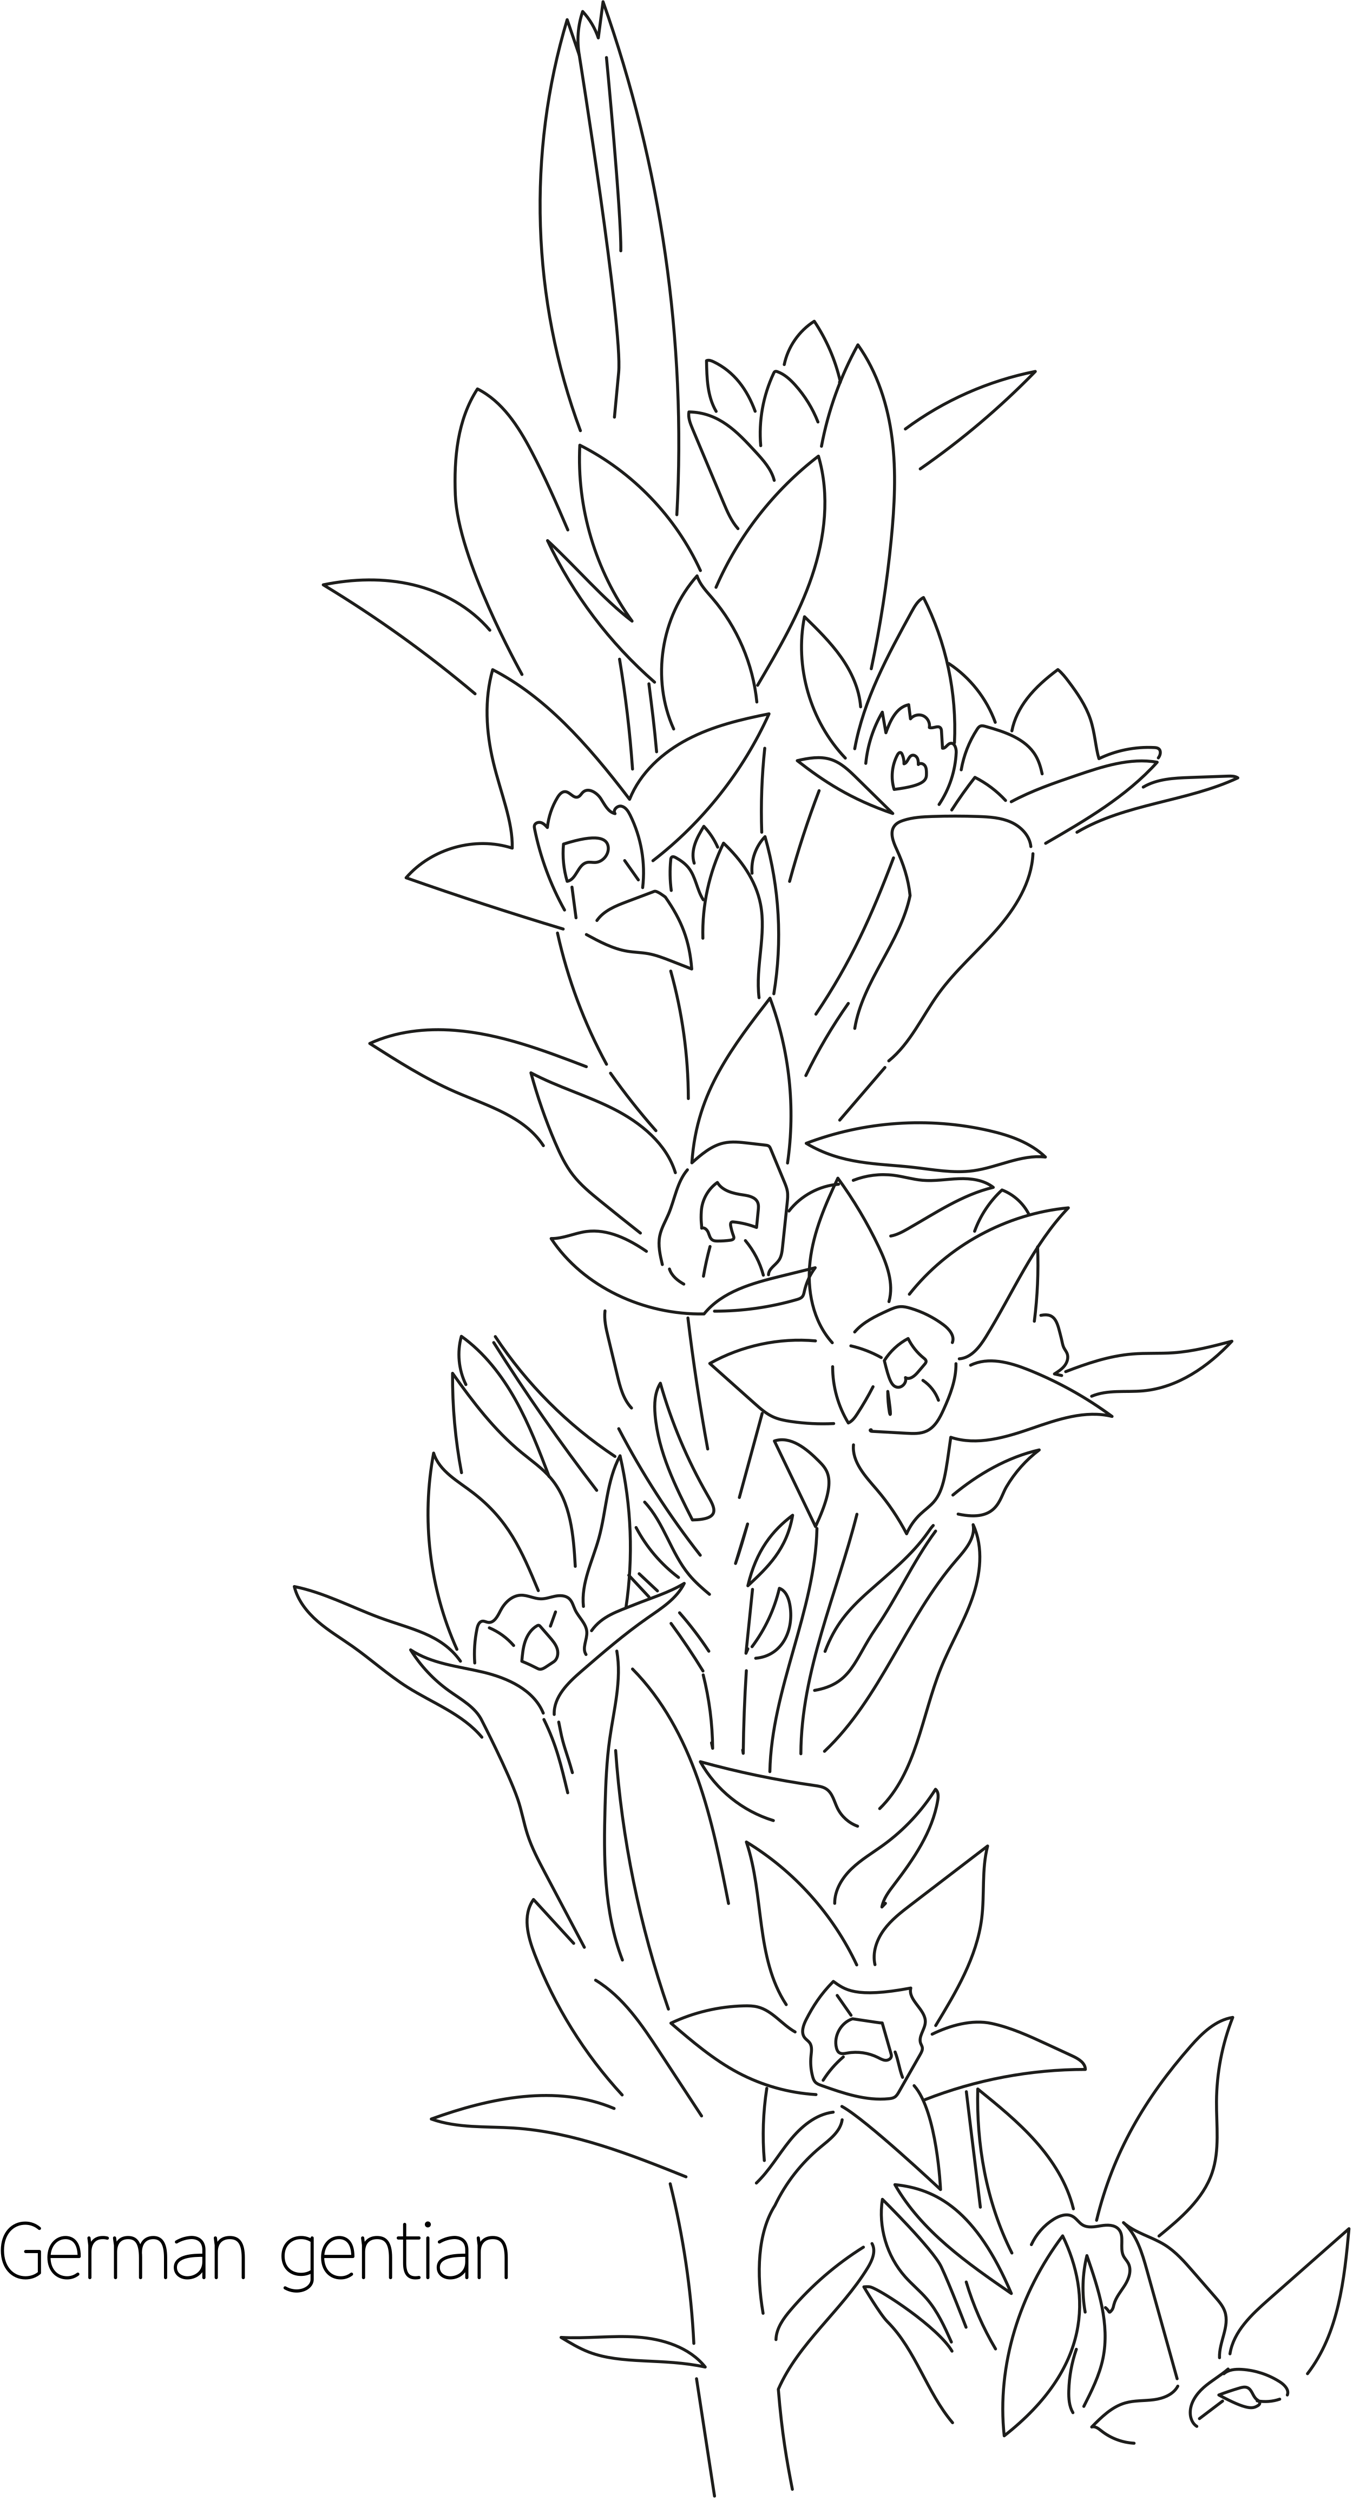 <svg width="498" height="920" viewBox="0 0 498 920" fill="none" xmlns="http://www.w3.org/2000/svg">
<path d="M14.507 819.969C13.058 818.713 11.203 818.025 9.286 818.033C4.68 818.033 0.896 821.67 0.896 828.065C0.896 834.43 4.68 838.156 9.374 838.156C11.31 838.156 13.099 837.54 14.507 836.337V828.476H9.462" stroke="black" stroke-width="1.172" stroke-linecap="round" stroke-linejoin="round"/>
<path d="M28.646 836.806C27.508 837.695 26.101 838.171 24.657 838.155C20.961 838.155 18.027 835.369 18.027 830.646C18.027 826.041 20.873 823.342 24.099 823.342C26.329 823.342 29.145 824.603 29.145 830.294H18.027" stroke="black" stroke-width="1.172" stroke-linecap="round" stroke-linejoin="round"/>
<path d="M32.753 823.49L33.076 826.16V838.069M33.076 828.712C33.076 825.368 34.836 823.344 37.769 823.344C38.353 823.328 38.936 823.397 39.5 823.549" stroke="black" stroke-width="1.172" stroke-linecap="round" stroke-linejoin="round"/>
<path d="M42.169 823.49L42.521 826.16V838.069M42.521 828.682C42.521 825.309 44.164 823.344 47.156 823.344C50.001 823.344 51.732 825.104 51.732 830.677V838.069M51.673 828.8C51.673 825.456 53.404 823.344 56.425 823.344C59.182 823.344 60.942 825.162 60.942 830.736V838.069" stroke="black" stroke-width="1.172" stroke-linecap="round" stroke-linejoin="round"/>
<path d="M64.96 824.956C66.616 823.966 68.49 823.402 70.416 823.313C73.144 823.313 75.051 824.78 75.051 827.889V838.068M74.993 829.854C71.238 829.825 64.55 829.972 64.55 834.342C64.55 836.806 66.662 838.156 68.95 838.156C71.795 838.156 75.051 836.278 75.051 832.23" stroke="black" stroke-width="1.172" stroke-linecap="round" stroke-linejoin="round"/>
<path d="M79.275 823.49L79.598 826.13V838.069M79.598 828.682C79.598 825.309 81.417 823.344 84.585 823.344C87.694 823.344 89.542 825.162 89.542 830.736V838.069" stroke="black" stroke-width="1.172" stroke-linecap="round" stroke-linejoin="round"/>
<path d="M114.886 823.487V838.741C114.886 841.175 112.246 842.994 109.166 842.994C107.683 842.988 106.226 842.593 104.942 841.85M114.857 824.573C113.65 823.745 112.214 823.315 110.75 823.341C107.172 823.341 104.18 825.834 104.18 830.146C104.18 834.458 107.113 836.893 110.78 836.893C112.305 836.893 113.772 836.482 114.886 835.661" stroke="black" stroke-width="1.172" stroke-linecap="round" stroke-linejoin="round"/>
<path d="M129.376 836.806C128.238 837.695 126.832 838.171 125.387 838.155C121.691 838.155 118.758 835.369 118.758 830.646C118.758 826.041 121.603 823.342 124.83 823.342C127.059 823.342 129.875 824.603 129.875 830.294H118.758" stroke="black" stroke-width="1.172" stroke-linecap="round" stroke-linejoin="round"/>
<path d="M133.483 823.49L133.806 826.13V838.069M133.806 828.682C133.806 825.309 135.625 823.344 138.793 823.344C141.902 823.344 143.75 825.162 143.75 830.736V838.069" stroke="black" stroke-width="1.172" stroke-linecap="round" stroke-linejoin="round"/>
<path d="M148.943 818.502V832.729C148.943 836.484 150.234 838.156 152.903 838.156C153.346 838.154 153.787 838.114 154.223 838.038M146.597 823.489H154.223" stroke="black" stroke-width="1.172" stroke-linecap="round" stroke-linejoin="round"/>
<path d="M157.478 823.49V838.069M157.449 819.032C157.156 819.032 156.95 818.797 156.95 818.504C156.95 818.21 157.185 817.976 157.478 817.976C157.772 817.976 158.006 818.21 158.006 818.504C158.006 818.797 157.801 819.002 157.508 819.032" stroke="black" stroke-width="1.172" stroke-linecap="round" stroke-linejoin="round"/>
<path d="M161.731 824.956C163.386 823.966 165.261 823.402 167.187 823.313C169.915 823.313 171.822 824.78 171.822 827.889V838.068M171.763 829.854C168.008 829.825 161.32 829.972 161.32 834.342C161.32 836.806 163.432 838.156 165.72 838.156C168.566 838.156 171.822 836.278 171.822 832.23" stroke="black" stroke-width="1.172" stroke-linecap="round" stroke-linejoin="round"/>
<path d="M176.046 823.49L176.369 826.13V838.069M176.369 828.682C176.369 825.309 178.187 823.344 181.355 823.344C184.465 823.344 186.313 825.162 186.313 830.736V838.069" stroke="black" stroke-width="1.172" stroke-linecap="round" stroke-linejoin="round"/>
<path d="M213.629 158.477C195.696 110.376 193.958 56.397 208.758 7.24L213.212 20.287C212.276 14.914 212.707 9.393 214.465 4.231C217.051 7.024 219.013 10.336 220.221 13.947C220.801 9.509 221.384 5.073 221.966 0.637C243.351 60.944 252.641 125.509 249.125 189.399M207.789 334.858C202.603 325.534 198.887 315.466 196.77 305.009C196.688 304.593 196.606 304.16 196.717 303.75C196.977 302.797 198.212 302.402 199.157 302.697C200.1 302.993 200.808 303.76 201.469 304.496C201.881 300.585 203.152 296.814 205.19 293.452C205.841 292.38 206.796 291.236 208.048 291.305C209.77 291.405 211.005 293.79 212.654 293.282C213.534 293.012 213.954 292.032 214.65 291.429C216.632 289.718 219.694 291.656 221.128 293.848C222.56 296.041 223.818 298.829 226.378 299.385C225.42 298.136 227.225 296.302 228.758 296.656C230.292 297.009 231.236 298.52 231.937 299.929C236.021 308.189 237.622 317.456 236.545 326.606" stroke="#1D1D1B" stroke-width="1.1" stroke-linecap="round" stroke-linejoin="round"/>
<path d="M207.411 310.59C206.985 315.202 207.444 319.853 208.763 324.293C212.161 323.693 212.649 318.146 216.007 317.36C217.009 317.125 218.055 317.393 219.083 317.349C221.965 317.224 224.359 314.206 223.829 311.374C223.297 308.54 219.973 306.596 207.411 310.59Z" stroke="#1D1D1B" stroke-width="1.1" stroke-linecap="round" stroke-linejoin="round"/>
<path d="M240.33 316.709C258.699 302.545 273.517 283.807 283.059 262.664C272.779 264.7 262.443 267.159 253.153 272.011C243.863 276.864 235.606 284.377 231.737 294.117C215.727 273.083 200.385 256.257 181.337 246.417C178.194 257.475 178.915 269.344 181.587 280.525C184.257 291.707 188.806 302.335 188.534 312.077C174.909 307.668 158.845 312.157 149.475 322.988C168.603 329.718 187.882 336.007 207.298 341.851M215.827 343.877C220.629 346.483 225.545 349.129 230.935 350.019C233.443 350.432 236.006 350.455 238.509 350.897C241.483 351.424 244.319 352.531 247.133 353.631L254.601 356.551C253.798 346.089 250.918 338.711 244.906 330.111C244.906 330.111 241.791 327.624 240.834 327.984L230.713 331.797C226.595 333.349 222.223 335.091 219.713 338.707M174.855 255.289C157.314 240.477 138.632 227.07 118.983 215.193C129.877 212.972 141.258 212.612 152.073 215.192C162.885 217.772 173.106 223.412 180.293 231.893M240.925 251.011C224.35 236.544 210.941 218.812 201.535 198.924C212.383 208.952 221.935 220.379 232.649 228.544C219.135 209.991 212.225 186.728 213.417 163.807C232.838 173.604 248.765 190.16 257.801 209.945" stroke="#1D1D1B" stroke-width="1.1" stroke-linecap="round" stroke-linejoin="round"/>
<path d="M247.962 268.241C239.669 249.939 243.189 226.895 256.565 211.901C257.598 215.092 260.034 217.591 262.219 220.136C271.373 230.805 277.162 244.319 278.569 258.307" stroke="#1D1D1B" stroke-width="1.1" stroke-linecap="round" stroke-linejoin="round"/>
<path d="M263.546 216.112C271.767 197.185 284.872 180.405 301.243 167.841C305.491 182.208 303.67 197.822 298.868 212.012C294.068 226.204 286.431 239.236 278.847 252.156M284.967 176.75C283.904 172.624 280.916 169.31 278.028 166.177C271.424 159.014 264.688 151.742 253.582 151.577C253.214 153.686 254.059 155.8 254.886 157.774C258.671 166.801 262.456 175.828 266.255 184.85C267.692 188.266 269.174 191.744 271.626 194.524M302.363 164.205C304.808 151.131 309.332 138.532 315.763 126.889C322.955 136.969 326.815 149.148 328.362 161.432C329.907 173.718 329.24 186.177 328.038 198.501C326.477 214.485 324.023 230.37 320.687 246.08M316.77 260.084C316.271 253.44 313.374 247.157 309.523 241.722C305.67 236.286 300.879 231.597 296.115 226.941C292.414 245.33 298.204 265.37 311.142 278.953M314.602 275.506C317.858 257.529 326.759 241.15 335.532 225.125C336.644 223.094 337.864 220.954 339.91 219.872C348.24 236.304 352.211 254.925 351.31 273.326M328.61 299.333C324.17 294.973 319.735 290.61 315.296 286.249C312.492 283.492 309.542 280.645 305.796 279.449C301.823 278.178 297.511 278.942 293.45 279.89C302.986 287.361 313.116 294.068 328.61 299.333Z" stroke="#1D1D1B" stroke-width="1.1" stroke-linecap="round" stroke-linejoin="round"/>
<path d="M318.669 280.884C319.325 274.242 321.401 267.819 324.757 262.051L326.077 269.628C327.633 265.249 329.904 260.221 334.464 259.316L335.124 264.503C336.217 263.149 338.261 262.669 339.841 263.396C341.421 264.121 342.388 265.985 342.072 267.695C343.405 268.211 345.252 266.756 346.174 267.848C346.473 268.203 346.516 268.7 346.542 269.161L346.909 275.321C348.078 275.448 348.676 273.765 349.826 273.525C351.33 273.212 352.022 275.344 351.952 276.88C351.627 283.715 349.447 290.332 345.645 296.021" stroke="#1D1D1B" stroke-width="1.1" stroke-linecap="round" stroke-linejoin="round"/>
<path d="M301.493 290.941C297.309 301.877 293.681 313.018 290.624 324.321M328.875 315.67C320.701 337.268 313.18 354.008 300.308 373.177M329.108 290.479C327.817 286.296 328.267 281.604 330.332 277.743C330.581 277.273 331.045 276.743 331.541 276.936C331.797 277.036 331.945 277.304 332.056 277.556C332.543 278.649 332.775 279.856 332.731 281.053C334.192 280.699 334.297 278.248 335.763 277.912C336.531 277.736 337.313 278.296 337.656 279.005C338 279.713 338.008 280.531 338.011 281.316C338.644 280.625 339.888 280.965 340.424 281.733C340.961 282.503 340.992 283.503 341.004 284.44C341.033 286.711 341.063 288.981 329.108 290.48V290.479Z" stroke="#1D1D1B" stroke-width="1.1" stroke-linecap="round" stroke-linejoin="round"/>
<path d="M379.426 311.509C379.01 307.468 375.783 304.145 372.07 302.498C368.355 300.85 364.194 300.586 360.133 300.445C354.45 300.248 348.762 300.245 343.079 300.436C339.526 300.556 335.93 300.758 332.55 301.858C331.321 302.258 330.077 302.813 329.271 303.824C327.354 306.229 328.743 309.729 330.034 312.522C332.475 317.806 334.345 323.354 334.975 329.536C331.395 346.9 317.486 360.918 314.617 378.414M327.131 390.365C335.154 383.844 339.431 373.905 345.505 365.538C351.705 357 359.822 350.062 366.777 342.125C373.731 334.19 379.714 324.67 380.201 314.129M372.21 295.012C379.807 290.914 388.019 288.112 396.189 285.326C405.801 282.05 415.914 278.729 425.918 280.464C414.55 293.093 399.575 301.806 384.863 310.309M350.311 298.044C352.962 293.91 355.81 289.904 358.841 286.038C363.076 288.175 366.893 291.054 370.111 294.54M353.798 283.265C354.713 277.957 356.7 272.892 359.638 268.378C359.946 267.906 360.291 267.418 360.811 267.2C361.417 266.946 362.106 267.121 362.739 267.298C369.783 269.272 377.509 271.752 381.207 278.06C382.41 280.11 383.083 282.426 383.587 284.748M372.45 268.926C373.282 264.621 375.343 260.572 378.021 257.076C381.193 252.936 385.202 249.512 389.373 246.38C390.923 247.654 392.171 249.252 393.379 250.856C396.57 255.089 399.609 259.538 401.317 264.557C403.023 269.576 403.277 275.281 404.49 279.162C410.813 276.123 417.796 274.714 424.802 275.064C425.382 275.093 425.999 275.148 426.461 275.5C427.461 276.261 427.126 277.89 426.347 278.878M349.234 244.158C357.054 249.282 363.122 257.009 366.322 265.786M420.798 289.624C425.902 286.589 432.119 286.297 438.053 286.085L451.893 285.59C453.167 285.545 454.538 285.524 455.606 286.225C436.681 295.084 414.367 295.576 396.397 306.238M205.197 343.322C208.923 360.181 214.998 376.434 223.242 391.605M246.883 357.32C251.141 372.593 253.318 388.371 253.358 404.226M281.485 275.329C280.389 285.59 280.017 295.916 280.373 306.229M228.035 242.553C230.268 255.945 231.862 269.436 232.813 282.98M192.126 248.177C191.181 246.42 168.526 205.75 167.593 182.101C167.062 168.58 168.347 154.441 175.746 143.112C184.902 147.705 190.778 156.872 195.551 165.937C200.526 175.384 204.805 185.177 208.997 194.997M333.237 157.85C347.416 147.341 363.751 140.111 381.063 136.681C368.127 149.964 353.944 161.971 338.707 172.537M280.001 163.986C279.217 154.837 280.86 145.644 284.765 137.333C284.881 137.09 285.013 136.83 285.254 136.712C285.526 136.578 285.851 136.666 286.137 136.766C288.719 137.686 290.819 139.602 292.653 141.64C296.253 145.643 299.103 150.263 301.066 155.277M288.662 134.145C290.009 127.641 294.093 121.749 299.709 118.204C304.212 124.932 307.45 132.424 309.266 140.314C309.306 140.488 309.319 140.716 309.163 140.796C309.003 140.877 308.907 140.505 309.074 140.566M263.594 151.37C260.343 145.852 260.153 139.12 260.051 132.714C260.877 132.361 261.819 132.72 262.629 133.108C270.287 136.777 275.015 143.368 277.947 151.338M238.845 251.621C240.109 261.757 240.754 266.453 241.674 276.628M258.709 345.232C258.383 333.126 260.993 321.122 266.314 310.245C272.773 316.314 278.175 323.904 279.905 332.596C282.158 343.92 277.989 355.657 279.385 367.121" stroke="#1D1D1B" stroke-width="1.1" stroke-linecap="round" stroke-linejoin="round"/>
<path d="M276.805 321.32C276.388 316.429 278.176 311.392 281.583 307.857C286.91 326.657 288.018 346.402 284.828 365.68M258.844 331.085C256.484 327.424 256.127 322.662 253.4 319.265C252.144 317.702 250.463 316.534 248.712 315.562C248.241 315.3 247.608 315.065 247.208 315.425C246.965 315.641 246.915 315.994 246.883 316.318C246.505 320.093 246.568 323.898 247.068 327.658M255.517 317.62C254.768 315.326 255.033 312.796 255.804 310.508C256.573 308.221 257.82 306.129 259.057 304.056C261.181 306.304 262.905 308.899 264.155 311.728M289.871 427.953C292.837 407.617 290.595 386.544 283.415 367.286C276.74 375.913 270.037 384.584 264.744 394.122C259.451 403.661 255.581 414.178 254.661 427.881C258.133 424.797 261.819 421.6 266.355 420.596C269.324 419.94 272.412 420.288 275.433 420.636C277.543 420.881 279.652 421.126 281.76 421.369C282.211 421.422 282.689 421.486 283.04 421.773C283.343 422.021 283.503 422.397 283.653 422.758L288.643 434.79C289.123 435.949 289.607 437.12 289.808 438.356C290.041 439.781 289.888 441.238 289.737 442.674L288.027 458.901C287.853 460.55 287.653 462.27 286.737 463.652C285.484 465.541 282.937 466.788 282.864 469.052M253.023 430.45C249.167 434.969 248.389 441.273 246.063 446.741C244.932 449.404 243.4 451.938 242.833 454.777C242.137 458.261 242.964 461.849 243.785 465.306" stroke="#1D1D1B" stroke-width="1.1" stroke-linecap="round" stroke-linejoin="round"/>
<path d="M248.584 431.509C245.313 420.869 235.929 413.186 226.011 408.133C216.089 403.077 205.247 399.997 195.42 394.762C197.787 403.487 200.759 412.037 204.313 420.35C206.121 424.577 208.1 428.777 210.924 432.401C213.721 435.994 217.268 438.922 220.801 441.797C225.738 445.814 230.709 449.79 235.712 453.724M237.931 460.436C231.364 455.942 223.657 452.094 215.772 453.156C211.409 453.742 207.26 455.81 202.859 455.737C214.712 473.644 237.173 483.908 259.14 483.476C265.86 475.166 276.995 472.148 287.371 469.596L300.051 466.477C298.114 469.051 296.753 472.011 296.059 475.157C295.907 475.844 295.773 476.572 295.325 477.117C294.816 477.734 294 477.997 293.229 478.217C283.396 481.049 273.212 482.477 262.979 482.46M258.141 445.605C258.416 441.464 260.647 437.494 264.043 435.106C265.903 438.226 269.921 439.166 273.517 439.686C275.608 439.988 278.069 440.509 278.885 442.457C279.271 443.377 279.179 444.414 279.081 445.406L278.463 451.657C275.718 450.595 272.843 449.909 269.915 449.618C269.727 449.6 269.531 449.584 269.355 449.652C268.847 449.852 268.84 450.562 268.944 451.101C269.177 452.32 269.513 453.52 269.948 454.684C270.064 454.992 270.187 455.332 270.081 455.644C269.919 456.129 269.321 456.284 268.815 456.352C267.232 456.567 265.637 456.667 264.04 456.652C263.44 456.646 262.813 456.617 262.297 456.313C261.355 455.762 261.109 454.549 260.704 453.536C260.297 452.522 259.26 451.484 258.263 451.928C258.329 450.724 257.883 449.498 258.141 445.605Z" stroke="#1D1D1B" stroke-width="1.1" stroke-linecap="round" stroke-linejoin="round"/>
<path d="M246.41 466.949C247.198 469.446 249.402 471.229 251.69 472.504M261.346 458.664C260.363 462.267 259.555 465.915 258.925 469.596M274.362 456.493C277.463 460.204 279.716 464.547 280.965 469.218M229.926 316.661L234.953 323.773M210.526 326.429L212.018 337.717M215.81 392.502C200.103 386.492 184.123 380.418 167.354 379.129C156.729 378.309 145.783 379.506 136.101 383.957C146.286 390.442 156.522 396.954 167.594 401.77C179.395 406.901 192.99 410.77 200.001 421.565M224.715 394.894C229.896 402.246 235.473 409.309 241.422 416.053M309.077 412.162L325.718 392.792M296.607 395.765C301.09 386.509 306.316 377.632 312.234 369.22M327.206 478.945C329.079 472.242 326.465 465.157 323.479 458.87C319.251 449.97 314.2 441.484 308.394 433.522C303.789 443.222 299.439 453.253 298.185 463.917C296.927 474.582 299.146 486.104 306.338 494.077M334.709 476.234C348.842 458.321 370.506 446.552 393.226 444.444C380.179 458.01 372.794 475.884 362.889 491.889C360.566 495.641 357.479 499.681 353.077 499.996M300.149 493.394C286.742 492.194 272.994 495.133 261.247 501.704L277.818 516.473C279.847 518.282 281.914 520.116 284.374 521.269C286.493 522.262 288.822 522.713 291.138 523.053C296.343 523.817 301.61 524.072 306.865 523.813M314.143 531.65C313.561 537.997 318.574 543.273 322.717 548.117C326.983 553.103 330.668 558.557 333.701 564.376C334.886 561.647 336.61 559.185 338.77 557.138C340.359 555.636 342.173 554.365 343.623 552.729C347.522 548.334 348.166 541.369 349.953 528.868C359.583 532.066 370.058 528.934 379.651 525.625C389.243 522.316 399.465 518.769 409.318 521.193C399.785 514.157 389.388 508.373 378.383 503.982C371.617 501.284 363.797 499.162 357.245 502.345M306.471 502.888C306.462 510.191 308.46 517.356 312.247 523.601C313.723 522.924 314.711 521.518 315.594 520.157C317.675 516.957 319.594 513.655 321.343 510.262M313.171 495.228C317.086 496.124 320.853 497.572 324.359 499.529" stroke="#1D1D1B" stroke-width="1.1" stroke-linecap="round" stroke-linejoin="round"/>
<path d="M314.586 490.121C317.765 486.414 322.351 484.274 326.791 482.241C328.259 481.57 329.771 480.888 331.382 480.8C332.638 480.73 333.882 481.026 335.086 481.384C339.47 482.675 343.589 484.735 347.253 487.468C349.361 489.041 351.506 491.561 350.535 494.006M351.863 501.781C351.937 507.666 349.735 513.328 347.306 518.688C345.898 521.794 344.187 525.081 341.109 526.548C338.817 527.641 336.157 527.522 333.621 527.382L320.969 526.678C320.695 526.665 320.357 526.598 320.283 526.336C320.21 526.07 320.777 525.965 320.691 526.226" stroke="#1D1D1B" stroke-width="1.1" stroke-linecap="round" stroke-linejoin="round"/>
<path d="M339.704 507.93C342.341 509.694 344.345 512.256 345.42 515.241M222.68 482.353C222.3 485.582 223.065 488.825 223.826 491.986L227.173 505.909C228.22 510.264 229.378 514.829 232.442 518.096M227.741 525.705C236.282 542.12 246.327 557.707 257.748 572.266M217.732 600.041C221.598 594.602 227.278 592.977 233.466 590.477C239.653 587.976 246.142 586.082 251.848 582.62C249.088 588.233 243.48 591.761 238.349 595.336C229.781 601.309 221.866 608.154 213.969 614.986C209.069 619.226 203.745 624.388 203.988 630.861M199.957 630.361C196.41 621.741 186.77 617.404 177.696 615.265C168.622 613.125 158.918 612.221 151.136 607.089C154.804 612.97 159.588 618.077 165.217 622.121C169.753 625.374 175.068 628.201 177.444 633.253C177.444 633.253 187.07 651.937 190.556 661.994C192.032 666.25 192.765 670.733 194.152 675.02C195.74 679.925 198.16 684.513 200.569 689.073L215.076 716.533M168.173 606.896C158.08 584.442 155.045 558.876 159.608 534.682C161.701 541.402 168.669 545.052 174.226 549.366C187.124 559.377 191.872 570.205 198.13 585.285M326.768 511.994C326.752 514.543 326.954 517.089 327.372 519.604C327.577 520.822 328.325 522.377 326.768 511.994ZM325.498 500.656C327.647 497.22 330.667 494.415 334.25 492.524C335.626 495.328 337.602 497.795 340.038 499.75C340.408 500.045 340.822 500.388 340.86 500.862C340.897 501.304 340.593 501.69 340.305 502.028L337.758 505.014C336.605 506.365 334.781 507.844 333.274 506.902C333.841 508.654 332.122 510.702 330.297 510.449C328.141 510.15 327.185 507.596 325.498 500.656ZM254.861 559.281C248.63 547.004 242.285 534.337 241.121 520.618C240.782 516.628 240.954 512.377 243.062 508.97C247.134 523.325 252.949 537.127 260.378 550.068C262.981 554.598 265.809 559.09 254.861 559.281Z" stroke="#1D1D1B" stroke-width="1.1" stroke-linecap="round" stroke-linejoin="round"/>
<path d="M174.741 611.917C174.437 607.685 174.718 603.431 175.577 599.275C175.823 598.083 176.375 596.66 177.585 596.528C178.29 596.452 178.947 596.871 179.647 596.974C181.842 597.294 183.158 594.717 184.167 592.742C185.674 589.791 188.373 587.097 191.683 586.977C194.182 586.887 196.537 588.27 199.037 588.316C200.835 588.348 202.565 587.685 204.33 587.335C206.095 586.989 208.114 587.021 209.461 588.214C210.659 589.277 211.018 590.968 211.709 592.413C213.037 595.186 215.782 597.402 215.987 600.471C216.178 603.31 214.127 606.424 215.693 608.798" stroke="#1D1D1B" stroke-width="1.1" stroke-linecap="round" stroke-linejoin="round"/>
<path d="M180.113 598.978C183.549 600.436 186.607 602.66 189.053 605.48M204.475 593.122L202.603 598.365M169.482 611.254C162.355 601.17 151.054 599.464 139.489 595.14C129.118 591.262 119.181 585.974 108.326 583.793C109.58 588.889 113.006 593.212 116.972 596.649C120.937 600.088 125.477 602.782 129.767 605.806C136.599 610.62 142.826 616.282 149.885 620.758C159.258 626.702 170.257 630.7 177.36 639.228M200.202 632.714C204.859 642.242 206.473 649.364 208.959 659.674M205.654 633.664C205.852 634.726 206.067 635.684 206.235 636.573C207.389 642.65 208.725 645.148 210.68 652.266M227.031 607.529C228.887 618.205 225.947 629.041 224.431 639.77C223.281 647.926 222.952 656.173 222.717 664.408C222.17 683.588 222.21 703.314 229.093 721.224M226.35 535.914C208.876 524.3 193.902 509.307 182.309 491.818M211.738 576.354C211.098 564.972 210.13 552.72 202.799 543.989C199.697 540.296 195.666 537.526 191.942 534.462C181.963 526.257 174.062 515.846 166.573 505.318C166.479 517.587 167.584 529.835 169.873 541.888M192.068 611.281C192.277 608.832 192.494 606.353 193.281 604.022C194.065 601.693 195.49 599.489 197.617 598.254C197.826 598.134 198.061 598.018 198.299 598.06C198.553 598.102 198.74 598.306 198.908 598.5L202.241 602.329C203.401 603.665 204.596 605.058 205.1 606.757C205.606 608.454 205.221 610.553 203.739 611.521L201.033 613.305C200.321 613.774 199.541 614.265 198.689 614.214C197.837 614.166 197.002 613.282 192.068 611.281Z" stroke="#1D1D1B" stroke-width="1.1" stroke-linecap="round" stroke-linejoin="round"/>
<path d="M171.479 509.468C168.785 504.018 168.181 497.568 169.821 491.713C178.197 497.705 184.667 506.053 189.706 515.036C194.743 524.02 198.437 533.681 202.111 543.302M214.746 591.101C213.827 582.525 218.102 574.368 220.407 566.056C223.214 555.938 223.226 544.902 228.226 535.669C232.429 554.028 233.16 573.011 230.381 591.638M181.726 494.014C193.507 512.72 206.154 530.866 219.625 548.394M234.126 562.07C237.919 569.261 243.247 575.529 249.733 580.432M237.279 552.712C244.431 560.382 246.946 571.395 253.638 579.471C255.85 582.142 258.474 584.434 261.138 586.655M231.434 579.632L238.85 587.584M246.991 597.364C251.155 603.029 255.077 608.869 258.746 614.866" stroke="#1D1D1B" stroke-width="1.1" stroke-linecap="round" stroke-linejoin="round"/>
<path d="M235.257 579.073L241.981 585.387" stroke="#1D1D1B" stroke-width="1.1" stroke-linecap="round" stroke-linejoin="round"/>
<path d="M250.125 593.441C254.036 597.902 257.637 602.627 260.901 607.581M276.806 605.923C281.601 599.529 285.025 592.215 286.866 584.439C289.123 585.252 290.199 587.817 290.661 590.175C292.458 599.344 288.197 609.304 278.147 610.168M280.535 520.088L272.135 551.019M253.203 484.965C255.136 501.105 257.563 517.181 260.483 533.172M276.979 584.828L274.571 608.34L275.266 606.727M274.709 614.752C274.059 624.875 273.676 635.013 273.562 645.156L273.367 643.935M258.837 616.313C261.062 625.143 262.226 634.206 262.305 643.312L261.891 641.295M232.815 614.14C243.918 625.349 251.522 639.631 256.789 654.504C262.058 669.376 265.111 684.923 268.147 700.404M226.602 644.131C228.866 676.561 235.398 708.55 246.029 739.272M228.997 770.865C215.101 755.779 204.174 738.209 196.786 719.075C194.253 712.501 192.213 704.844 196.367 698.94L211.159 715.08M219.223 728.635C229.417 734.821 236.287 745.123 242.825 755.093L258.225 778.587M252.497 800.987C232.029 792.779 211.131 784.469 189.123 783.036C178.917 782.372 168.377 783.164 158.746 779.72C180.386 771.885 204.839 766.867 226.034 775.837M246.682 803.548C251.488 822.796 254.403 842.469 255.383 862.284M256.37 875.284L262.993 918.471M291.645 915.968C289.633 905.72 287.799 895.437 286.478 879.16C293.897 862.155 309.689 850.307 319.371 834.48C321.03 831.771 322.514 828.32 320.958 825.552M285.615 860.879C285.725 856.699 288.389 853.059 291.105 849.879C298.783 840.899 307.784 833.14 317.798 826.869M280.87 851.208C278.369 836.632 278.838 821.553 285.25 811.504C289.188 803.257 294.872 795.966 301.909 790.135C305.319 787.312 309.325 784.379 309.975 780M278.399 803.277C283.153 798.724 286.477 792.911 290.605 787.784C294.733 782.657 300.145 777.984 306.679 777.193M281.325 794.989C280.564 786.13 280.869 777.211 282.233 768.424M292.655 747.68C287.81 744.951 284.277 739.837 278.882 738.481C277.239 738.068 275.522 738.041 273.827 738.081C264.52 738.309 255.363 740.475 246.941 744.443C254.73 751.123 262.601 757.857 271.661 762.675C280.538 767.384 290.323 770.13 300.354 770.728M289.387 737.629C278.009 720.349 281.347 697.381 274.721 677.783C292.29 688.457 306.609 704.404 315.339 723.015M322.051 722.917C321.039 718.487 322.659 713.784 325.345 710.117C328.027 706.449 331.686 703.633 335.294 700.871L363.51 679.263C361.271 687.92 362.454 697.081 361.33 705.953C359.521 720.236 351.878 733.017 344.407 745.324M275.165 560.768L270.725 575.293C271.058 574.147 271.675 573.085 275.165 560.768ZM291.743 557.552C284.355 563.125 278.327 570.485 275.271 583.501C282.449 576.813 289.625 570.124 291.743 557.552ZM259.573 870.981C253.729 863.661 243.943 860.624 234.599 859.961C225.257 859.297 215.863 860.604 206.513 860.081C209.802 862.076 213.113 864.08 216.702 865.463C228.899 870.163 243.825 867.576 259.573 870.981Z" stroke="#1D1D1B" stroke-width="1.1" stroke-linecap="round" stroke-linejoin="round"/>
<path d="M335.235 731.523C334.099 736.092 340.831 739.423 340.578 744.124C340.434 746.817 337.951 749.335 338.871 751.871C339.052 752.371 339.362 752.828 339.463 753.351C339.642 754.26 339.167 755.157 338.708 755.964L330.922 769.64C330.482 770.415 330.01 771.223 329.248 771.687C328.638 772.057 327.907 772.167 327.195 772.24C318.758 773.115 310.43 770.241 302.431 767.411C301.551 767.099 300.631 766.761 300.015 766.061C299.516 765.495 299.272 764.749 299.082 764.017C298.447 761.587 298.25 759.063 298.502 756.564C298.67 754.889 298.995 753.032 298.015 751.664C297.507 750.955 296.712 750.496 296.178 749.805C294.708 747.912 295.676 745.172 296.772 743.04C299.179 738.36 301.983 733.885 306.736 729.085C310.826 731.973 314.52 735.419 335.235 731.523Z" stroke="#1D1D1B" stroke-width="1.1" stroke-linecap="round" stroke-linejoin="round"/>
<path d="M308.146 734.248L313.242 741.539M310.4 756.872C307.506 759.344 305.002 762.24 302.974 765.461M329.466 755.053C330.694 758.188 330.967 761.245 332.195 764.38M309.876 775.083C318.64 779.793 346.183 805.672 346.183 805.672C346.183 805.672 344.97 777.025 336.459 767.448M313.804 742.844C309.508 744.217 306.746 749.231 307.878 753.596C308.043 754.225 308.3 754.871 308.82 755.26C309.654 755.883 310.816 755.639 311.839 755.453C315.701 754.766 319.682 755.343 323.191 757.097C324.062 757.537 324.935 758.055 325.907 758.119C326.876 758.181 327.979 757.589 328.083 756.621C328.122 756.265 328.022 755.911 327.923 755.568L324.718 744.373C323.864 744.397 323.004 744.18 313.804 742.844Z" stroke="#1D1D1B" stroke-width="1.1" stroke-linecap="round" stroke-linejoin="round"/>
<path d="M340.448 772.601C359.259 765.242 379.281 761.469 399.48 761.476C399.476 759.059 396.943 757.548 394.751 756.533L385.443 752.233C378.802 749.164 372.092 746.073 364.939 744.545C357.784 743.019 349.655 745.275 343.094 748.508" stroke="#1D1D1B" stroke-width="1.1" stroke-linecap="round" stroke-linejoin="round"/>
<path d="M372.45 829.025C362.839 809.999 359.381 788.665 359.886 768.673C367.326 774.708 374.806 780.776 381.174 787.935C387.543 795.095 392.809 803.455 395.087 812.761M403.621 816.971C409.667 792.112 421.41 772.105 438.29 752.877C442.491 748.093 447.441 743.311 453.733 742.327C449.847 752.195 447.821 762.698 447.757 773.304C447.707 782.117 448.978 791.207 446.134 799.548C442.823 809.256 434.526 816.268 426.594 822.771M372.243 843.923C355.99 832.744 339.191 820.992 329.393 803.871C344.719 805.399 359.293 813.408 372.243 843.924V843.923ZM369.623 896.288C366.801 870.272 375.375 843.605 391.13 822.712C401.719 844.561 401.487 871.345 369.623 896.288Z" stroke="#1D1D1B" stroke-width="1.1" stroke-linecap="round" stroke-linejoin="round"/>
<path d="M379.623 825.937C381.397 822.108 384.237 818.871 387.803 816.614C389.903 815.292 392.636 814.341 394.81 815.544C396.215 816.32 397.071 817.845 398.444 818.677C400.434 819.88 402.958 819.368 405.25 818.994C407.543 818.621 410.251 818.565 411.779 820.316C413.998 822.857 412.027 827.056 413.504 830.089C413.986 831.073 414.802 831.86 415.304 832.833C416.586 835.313 415.571 838.364 414.106 840.737C412.64 843.11 410.71 845.285 410.004 847.984C409.827 848.67 409.719 849.406 409.284 849.966C407.972 851.661 408.558 850.461 406.89 849.114" stroke="#1D1D1B" stroke-width="1.1" stroke-linecap="round" stroke-linejoin="round"/>
<path d="M399.417 850.767C398.175 843.87 398.393 836.789 400.058 829.981C404.298 842.221 408.591 855.204 405.953 867.887C404.663 874.081 401.779 879.812 398.922 885.457M396.167 864.448C394.473 869.361 393.537 874.503 393.391 879.697C393.315 882.473 393.501 885.383 394.914 887.772M433.262 875.285L422.15 835.352C420.381 828.993 418.401 822.281 413.518 817.841C417.847 821.677 423.837 822.983 428.739 826.051C432.771 828.573 435.957 832.216 439.078 835.805L447.297 845.255C448.699 846.868 450.135 848.535 450.827 850.556C452.697 856.017 448.634 861.779 448.867 867.547M452.717 866.121C454.033 857.863 460.698 851.649 466.973 846.121L496.523 820.081C494.83 838.769 492.717 858.577 481.25 873.431M433.514 878.008C431.869 881.133 428.145 882.559 424.642 883.012C421.139 883.465 417.526 883.217 414.134 884.199C409.225 885.619 405.414 889.4 401.831 893.043C403.083 892.637 404.311 893.617 405.341 894.439C408.798 897.178 413.02 898.778 417.425 899.017M452.03 871.715C449.197 874.192 445.842 876.019 443.027 878.515C440.211 881.009 437.878 884.484 438.107 888.239C438.214 890.025 438.995 891.86 440.511 892.812" stroke="#1D1D1B" stroke-width="1.1" stroke-linecap="round" stroke-linejoin="round"/>
<path d="M450.455 873.451C452.178 871.925 454.687 871.712 456.986 871.848C462.038 872.152 466.926 873.754 471.178 876.499C472.839 877.576 474.579 879.437 473.825 881.268M449.993 883.509L441.477 889.965M448.613 881.267C451.098 880.322 453.619 879.472 456.17 878.72C457.138 878.435 458.199 878.168 459.13 878.561C460.847 879.285 461.07 881.724 462.53 882.884C463.026 883.277 463.73 883.648 463.687 884.281C463.657 884.737 463.229 885.052 462.831 885.28C461.061 886.296 459.065 886.915 448.613 881.267Z" stroke="#1D1D1B" stroke-width="1.1" stroke-linecap="round" stroke-linejoin="round"/>
<path d="M462.726 883.415C465.487 883.917 468.375 883.707 471.032 882.805M350.175 861.782C347.671 856.183 345.112 850.499 341.108 845.853C338.647 842.997 335.692 840.603 333.184 837.787C326.372 830.139 323.206 819.379 324.79 809.263C324.79 809.263 343.327 827.544 346.424 834.049C349.523 840.552 355.572 856.339 355.572 856.339M350.607 891.465C341.054 880.189 337.107 864.775 326.658 854.324C323.898 851.565 317.963 841.481 317.963 841.481C317.963 841.481 319.602 841.304 320.407 841.529C324.412 842.651 345.436 856.525 350.407 865.133M355.644 839.695C358.224 848.311 361.847 856.58 366.431 864.317M355.688 769.671C357.443 784.568 359.084 797.26 360.839 812.157M303.476 644.414C324.275 624.788 333.292 595.602 352.04 574.008C355.296 570.256 359.104 565.911 358.186 561.028C362.103 569.5 360.888 579.523 357.776 588.322C354.662 597.119 349.79 605.191 346.303 613.847C339.215 631.449 337.364 652.239 323.788 665.498M284.656 669.894C273.366 666.486 263.512 658.551 257.776 648.247C271.586 652.059 285.625 654.982 299.808 656.999C301.331 657.216 302.916 657.444 304.188 658.311C306.458 659.858 307.034 662.882 308.242 665.35C309.767 668.428 312.42 670.801 315.648 671.975M307.232 700.363C307.187 695.512 309.944 691.01 313.436 687.643C316.928 684.274 321.159 681.792 325.086 678.944C332.752 673.379 339.285 666.401 344.332 658.384C345.455 659.294 345.398 661.001 345.16 662.427C343.224 674.053 336.218 684.134 329.066 693.504C327.159 696.004 325.17 698.614 324.6 701.706L325.906 700.353M315.412 557.186C307.986 586.542 294.867 615.036 294.776 645.319M300.699 562.431C300.042 592.888 283.97 621.436 283.363 651.895M303.68 607.65C307.354 598.003 311.98 592.542 319.682 585.672C327.386 578.802 335.612 572.303 341.544 563.856C342.16 562.979 342.754 562.079 343.5 561.311" stroke="#1D1D1B" stroke-width="1.1" stroke-linecap="round" stroke-linejoin="round"/>
<path d="M344.37 563.376C336.042 574.624 330.334 587.603 322.393 599.127C314.451 610.651 313.618 619.616 299.826 622.004M350.733 550.124C360.023 542.404 370.886 536.151 382.507 533.517C377.622 537.232 373.51 541.865 370.401 547.156C367.835 551.527 367.17 560.216 352.657 557.119M380.71 486.165C381.865 477.096 382.268 467.946 381.914 458.811M358.727 453.048C360.832 447.256 364.29 442.05 368.813 437.864C373.151 439.555 376.705 442.799 378.785 446.965M383.109 484.001C388.719 482.872 389.211 486.956 390.643 492.497C390.945 493.663 391.066 494.893 391.606 495.968C391.959 496.675 392.483 497.292 392.77 498.028C393.353 499.527 392.823 501.275 391.837 502.544C390.847 503.811 389.461 504.699 388.103 505.557L390.767 506.14M392.254 504.715C400.163 501.648 408.313 498.92 416.766 498.223C421.771 497.809 426.813 498.116 431.825 497.772C439.158 497.272 446.315 495.393 453.425 493.524C444.726 502.859 433.465 510.632 420.758 511.78C414.395 512.353 407.699 511.291 401.805 513.756M290.401 445.616C294.745 439.976 301.547 436.3 308.646 435.756M314.062 434.316C318.804 432.467 323.933 431.831 328.983 432.467C332.517 432.916 335.958 433.984 339.506 434.296C343.954 434.688 348.413 433.88 352.875 433.716C357.338 433.553 362.09 434.144 365.599 436.905C354.189 439.612 344.266 446.404 334.073 452.199C332.106 453.316 330.074 454.417 327.846 454.811M213.21 20.288C213.21 20.288 229.261 120.621 227.71 137.057L226.159 153.495M223.221 21.179C223.221 21.179 228.757 78.952 228.501 92.291M296.746 420.701C318.079 412.58 341.829 410.935 364.078 416.035C371.602 417.763 379.222 420.397 384.782 425.752C375.771 424.737 367.19 429.571 358.205 430.792C350.777 431.805 343.27 430.325 335.818 429.497C322.977 428.071 309.921 428.591 296.746 420.703V420.701ZM300.163 561.715C295.119 551.22 290.073 540.724 285.03 530.228C291.005 528.253 296.887 533.103 301.326 537.567C304.786 541.047 308.246 544.527 300.163 561.716V561.715Z" stroke="#1D1D1B" stroke-width="1.1" stroke-linecap="round" stroke-linejoin="round"/>
</svg>
